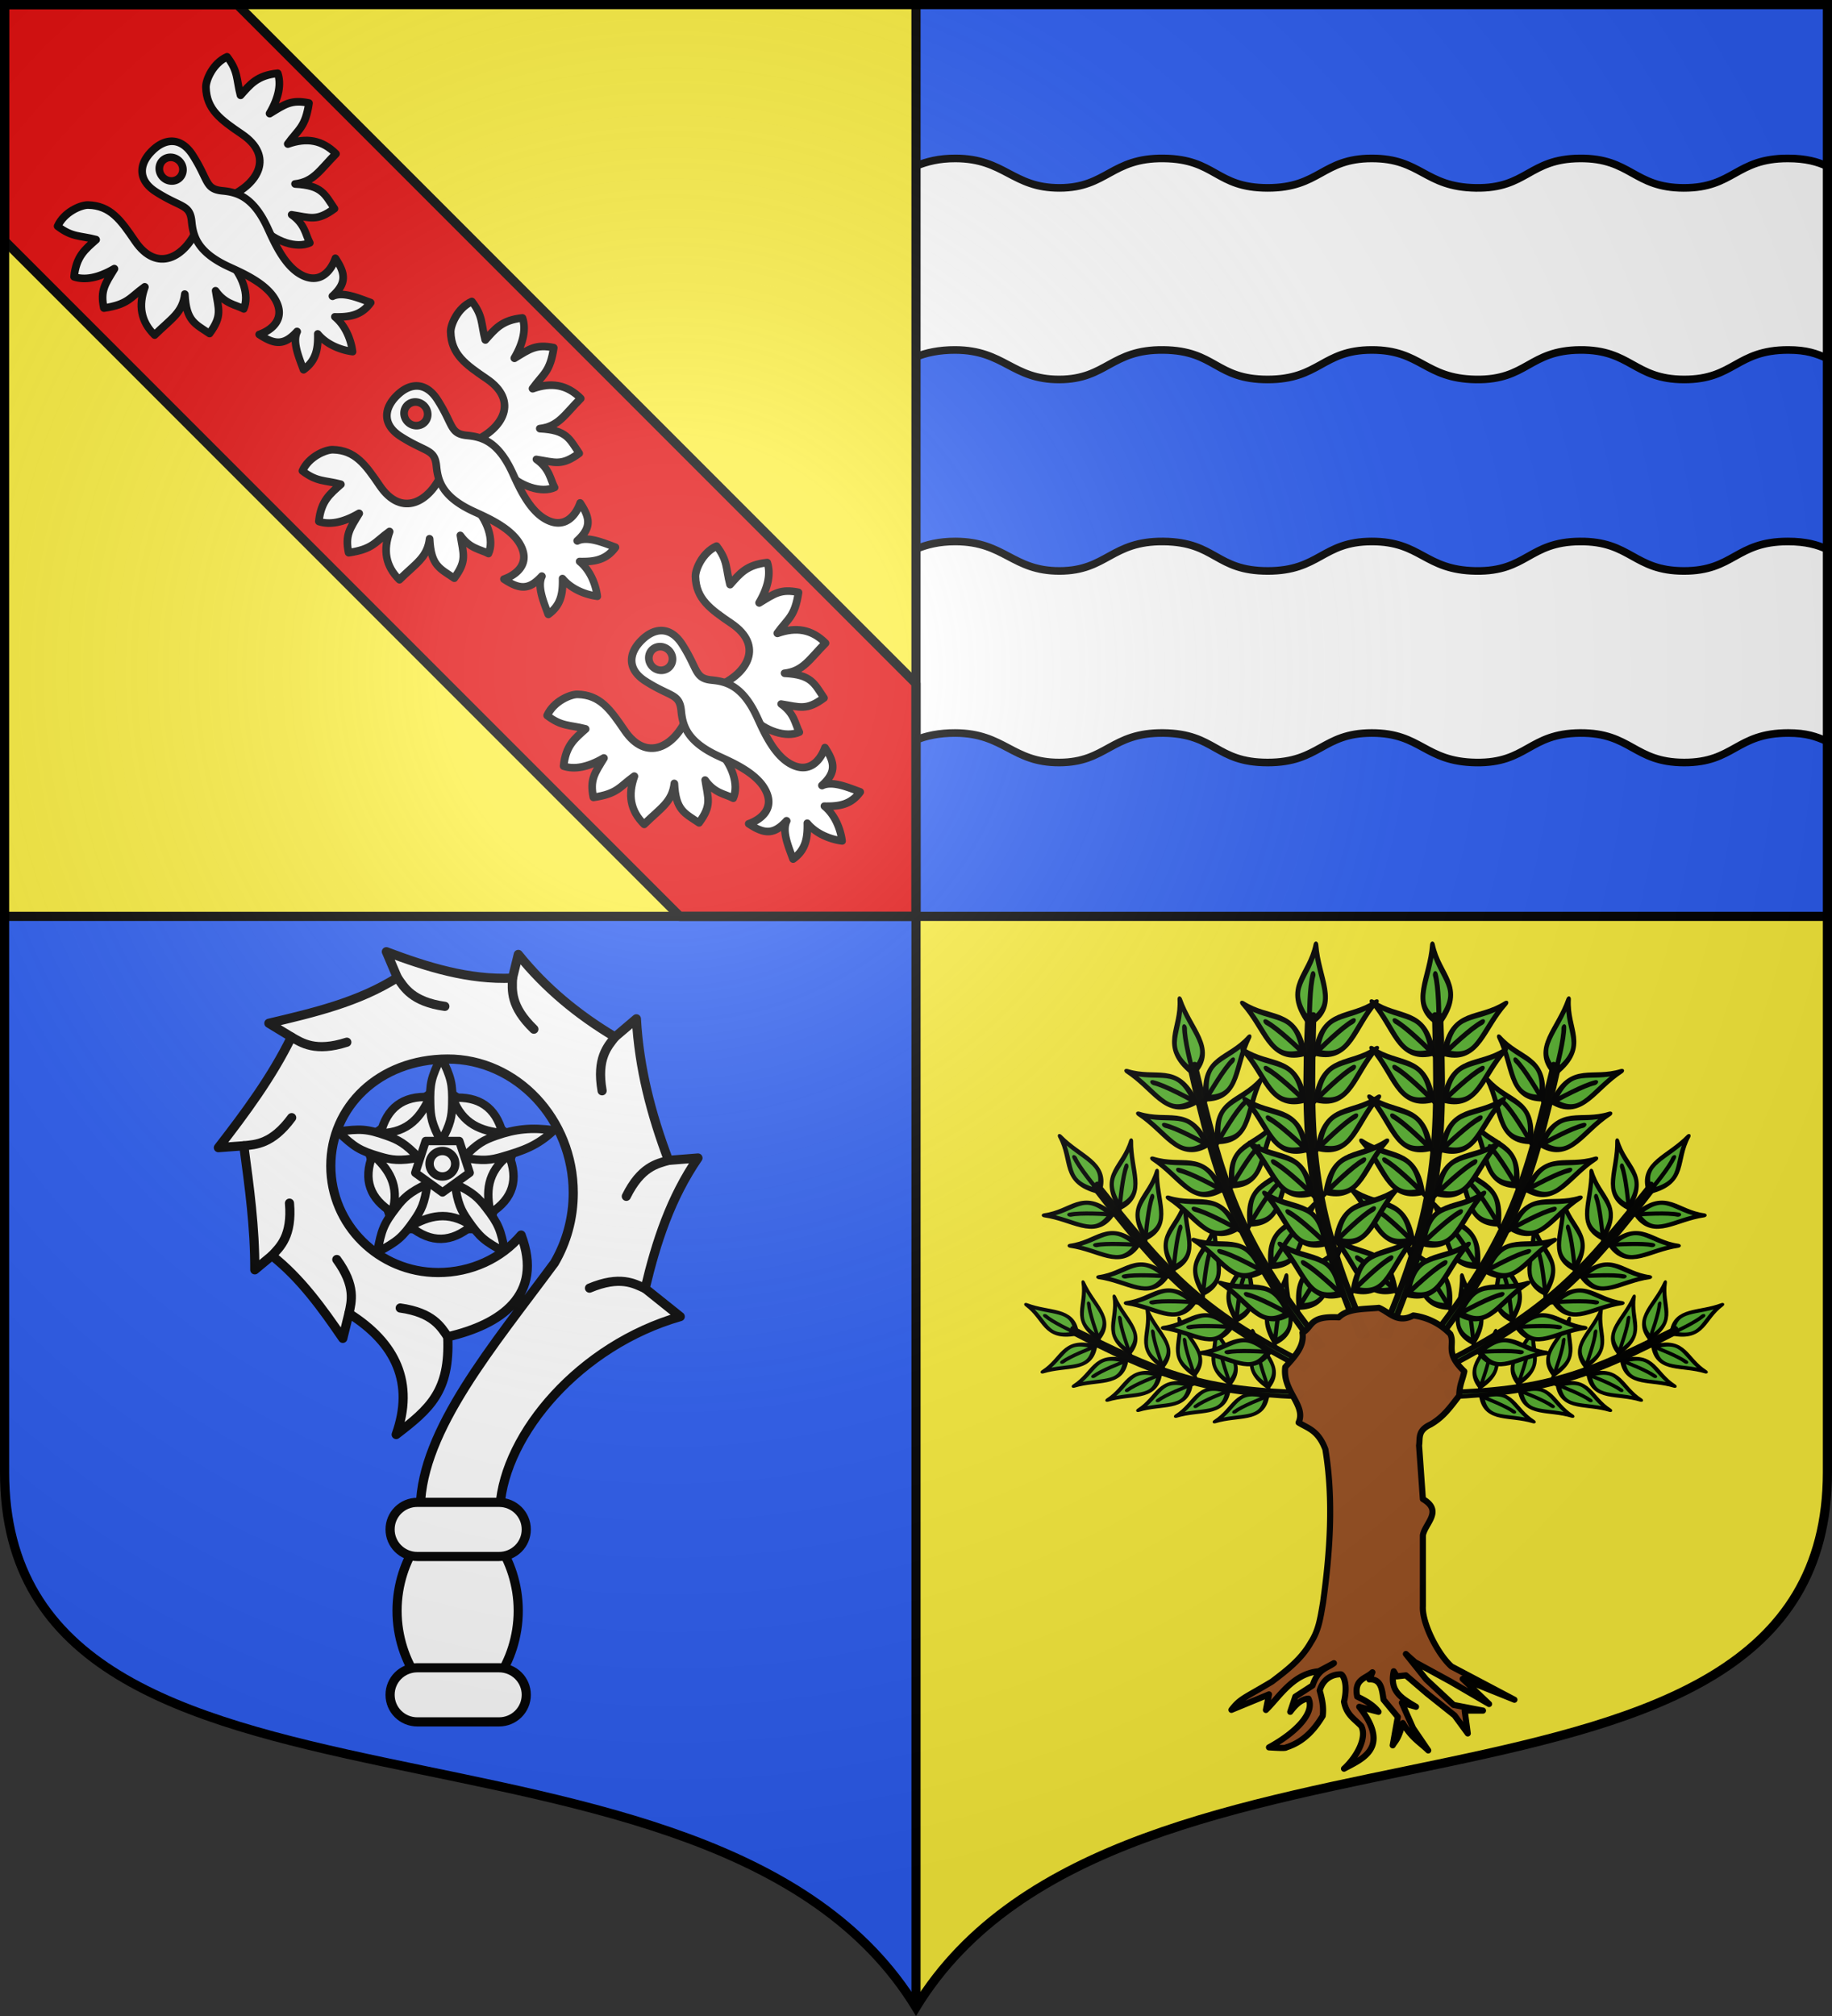 <svg height="660" width="600" xmlns="http://www.w3.org/2000/svg" xmlns:xlink="http://www.w3.org/1999/xlink"><rect width="100%" height="100%" fill="#333333" stroke="none"/><radialGradient id="f" cx="220" cy="220" gradientUnits="userSpaceOnUse" r="405"><stop offset="0" stop-color="#fff" stop-opacity=".31"/><stop offset=".19" stop-color="#fff" stop-opacity=".25"/><stop offset=".6" stop-color="#6b6b6b" stop-opacity=".125"/><stop offset="1" stop-opacity=".125"/></radialGradient><path d="M598.5 300v181.99c0 128.783-231.64 65.81-298.5 175.131V300zM1.5 1.5V300H300V1.5z" fill="#fcef3c"/><path d="M300 1.5V300h298.5V1.5zM1.5 300v181.99C1.5 610.772 233.14 547.8 300 657.12V300z" fill="#2b5df2"/><g stroke="#000" stroke-linecap="round" stroke-linejoin="round"><path d="M312.963 51.867c-5.424-.02-9.48 1.04-12.963 2.469v62.543c3.077-1.375 7.663-2.33 12.83-2.31 16.164.06 18.597 9.703 34.115 9.661 15.519-.042 16.912-9.862 34.082-9.662 17.17.2 16.997 9.653 34.116 9.662 17.118.01 17.842-9.643 34.107-9.662 16.265-.019 17.264 9.394 34.107 9.662 16.844.269 17.324-9.527 34.116-9.662 16.791-.134 17.607 9.636 34.082 9.662 16.474.027 16.998-9.662 34.115-9.662 6.03 0 9.208 1.192 12.7 2.73.045-.159.084-.303.13-.462V54.459c-3.2-1.47-6.999-2.592-12.963-2.592-17.1 0-17.632 9.671-34.09 9.645-16.457-.027-17.266-9.78-34.04-9.645-16.776.135-17.248 9.913-34.075 9.645-16.827-.268-17.834-9.664-34.082-9.645-16.248.02-16.98 9.654-34.082 9.645-17.101-.01-16.921-9.445-34.074-9.645-17.153-.2-18.539 9.603-34.041 9.645-15.503.042-17.942-9.584-34.09-9.645zm0 125.403c-5.424-.02-9.48 1.039-12.963 2.468v62.543c3.077-1.375 7.663-2.33 12.83-2.31 16.164.06 18.597 9.704 34.115 9.662 15.519-.042 16.912-9.862 34.082-9.662 17.17.2 16.997 9.653 34.116 9.662 17.118.009 17.842-9.643 34.107-9.662 16.265-.02 17.264 9.394 34.107 9.662 16.844.268 17.324-9.528 34.116-9.662 16.791-.135 17.607 9.635 34.082 9.662 16.474.026 16.998-9.662 34.115-9.662 6.03 0 9.208 1.191 12.7 2.73.045-.16.084-.304.13-.463v-62.375c-3.2-1.47-6.999-2.593-12.963-2.593-17.1 0-17.632 9.673-34.09 9.646-16.457-.026-17.266-9.78-34.04-9.646-16.776.134-17.248 9.914-34.075 9.646-16.827-.268-17.834-9.665-34.082-9.646-16.248.019-16.98 9.655-34.082 9.646-17.101-.009-16.921-9.447-34.074-9.646-17.153-.2-18.539 9.604-34.041 9.646-15.503.042-17.942-9.586-34.09-9.646z" fill="#fff" fill-rule="evenodd" stroke-width="2.5"/><path d="M1.5 1.5v77.35L222.648 300H300v-76.215L77.713 1.5z" fill="#e20909" stroke-width="3"/><g stroke-width="2.366" transform="matrix(1.057 0 0 1.057 12.172 11.61)"><g id="b" stroke="#000" stroke-linecap="round" stroke-linejoin="round" stroke-width="1.433" transform="matrix(-1.143 1.142 1.194 1.193 476.572 -281.28)"><path id="a" d="M327.514 27.647c-5.75 2.178-11.656.599-10.253-6.432.916-4.592 1.47-7.781-1.48-10.751-.928-.935-4.197-2.24-7.013-1.198.48 3.38 1.778 4.05 3.42 6.725-2.836-.147-4.92-.439-8.05 1.977.97 1.832 3.103 3.309 6.592 4.173-3.4.782-4.877.969-6.792 3.738 3.807 2.702 4.928 2.022 8.452 2.572-3.44 1.56-5.239 3.927-5.232 7.515 4.491.027 6.813.765 9.66-1.384-3.475 3.676-2.643 5.156-2.013 8.306 4.155-.592 4.475-1.914 6.641-4.746-.53 2.969.828 4.38 1.334 5.984 2.617-.908 4.521-4.668 4.425-8.112-.192-3.162.798-5.242.309-8.367z" fill="#fff" stroke="#000" stroke-linecap="round" stroke-linejoin="round" stroke-width="1.433"/><use height="100%" transform="matrix(-1 0 0 1 663.501 0)" width="100%" xlink:href="#a"/><path d="M331.75 11.74c-3.643-.01-5.852 2-4.986 5.795 1.238 5.427 2.971 6.007.815 8.514-1.795 2.088-3.383 4.751-1.08 10.713 1.048 2.71 2.808 6.983 1.822 10.305-1.12 3.781-4.513 3.504-6.912 2.409.717 3.306 1.828 4.696 5.565 4.527-2.127.698-3.345 3.784-4.337 5.782 3.065.49 4.916-.904 6.801-2.778-.358 3.719 2.313 6.789 2.313 6.789s2.67-3.07 2.312-6.79c1.885 1.875 3.736 3.268 6.802 2.78-.993-1.999-2.21-5.085-4.338-5.783 3.737.17 4.848-1.22 5.565-4.527-2.4 1.095-5.79 1.372-6.912-2.409-.985-3.322.775-7.595 1.822-10.305 2.303-5.962.715-8.625-1.08-10.713-2.157-2.507-.423-3.087.815-8.514.866-3.796-1.343-5.804-4.986-5.796zm-.149 2.625a2.218 2.215 0 0 1 2.218 2.215 2.218 2.215 0 0 1-2.218 2.215 2.218 2.215 0 0 1-2.218-2.215 2.218 2.215 0 0 1 2.218-2.215z" fill="#fff"/></g><use height="100%" transform="translate(75.84 75.776)" width="100%" xlink:href="#b"/><use height="100%" transform="translate(-75.84 -75.776)" width="100%" xlink:href="#b"/></g></g><g stroke-width=".999" transform="matrix(1.001 0 0 1.001 -625.03 -146.593)" stroke="#000" stroke-linecap="round" stroke-linejoin="round"><g id="e" stroke-width="2.375" transform="matrix(.841 0 0 .841 822.228 279.713)"><use height="660" stroke-width="3.231" transform="rotate(65 182.351 406.639) scale(.735)" width="600" xlink:href="#c"/><use height="660" stroke-width="2.77" transform="scale(.857) rotate(40 239.551 503.238)" width="600" xlink:href="#c"/><use height="660" stroke-width="2.5" transform="rotate(15 220.082 476.623) scale(.95)" width="600" xlink:href="#c"/><g id="c" fill="#5ab532" stroke="#000" stroke-linecap="round" stroke-linejoin="round" stroke-width="2.375" transform="rotate(-2 899.937 20519.202)"><g id="d" fill="#5ab532" stroke="#000" stroke-linecap="round" stroke-linejoin="round" stroke-width="3.109"><path d="M827.778 501.27c11.45-7.974 26.003-.615 22.406-21.477l-1.76-1.597c-17.51-4.908-13.494 10.82-20.646 23.074z" style="fill:#5ab532;fill-rule:evenodd;stroke:#000;stroke-width:3.109;stroke-linecap:round;stroke-linejoin:round" transform="matrix(.468 .614 .393 -.731 446.832 59.531)"/><path d="M852.176 475.647c-4.396 6.013-11.318 14.677-15.714 17.117" style="fill:#5ab532;fill-rule:evenodd;stroke:#000;stroke-width:3.109;stroke-linecap:round;stroke-linejoin:round" transform="matrix(.468 .614 .393 -.731 446.832 59.531)"/></g><use height="660" transform="rotate(-45 1045.089 240.988)" width="600" xlink:href="#d"/><use height="660" transform="rotate(-45 1066.572 250.938)" width="600" xlink:href="#d"/><use height="660" transform="rotate(-45 1088.582 262.157)" width="600" xlink:href="#d"/><use height="660" transform="rotate(-45 1107.232 275.14)" width="600" xlink:href="#d"/><use height="660" transform="rotate(-45 1127.755 289.948)" width="600" xlink:href="#d"/><use height="660" transform="rotate(-45 1146.79 308.346)" width="600" xlink:href="#d"/><use height="660" transform="scale(-1 1) rotate(-50 11.749 2454.122)" width="600" xlink:href="#d"/><use height="660" transform="scale(-1 1) rotate(-50 31.534 2462.378)" width="600" xlink:href="#d"/><use height="660" transform="scale(-1 1) rotate(-50 52.887 2470.394)" width="600" xlink:href="#d"/><use height="660" transform="scale(-1 1) rotate(-50 72.406 2476.1)" width="600" xlink:href="#d"/><use height="660" transform="scale(-1 1) rotate(-50 96.174 2478.934)" width="600" xlink:href="#d"/><use height="660" transform="scale(-1 1) rotate(-50 120.528 2481.556)" width="600" xlink:href="#d"/><path d="M1006.189 352.079c24.281-50.936 24.54-75.354 25.107-123.505l1.962.393c.318 48.383-1.866 74.336-24.323 123.504z" style="opacity:.99;fill:#5ab532;stroke:#000;stroke-width:2.375;stroke-linecap:round;stroke-linejoin:round"/></g></g><use height="660" stroke-width="2.375" transform="matrix(-1 0 0 1 2148.033 0)" width="600" xlink:href="#e"/><path d="M1075.559 574.173c-4.781.478-10.15.117-13.128 3.12-9.988-.553-8.38 3.176-11.883 5.013.709 4.528-2.61 7.841-5.627 11.252-.998 7.89 6.943 12.459 4.365 18.141 3.085 1.92 6.402 2.502 8.763 8.764 2.726 16.549 1.516 33.57-.753 50.023-.942 5.52-1.47 9.228-4.014 13.145-3.205 5.627-7.97 9.172-12.69 12.778-9.1 5.479-10.357 5.459-13.285 9.254l12.286-5.065-.999 5.1c4.392-4.264 8.812-11.87 17.264-12.655l4.978-2.646c-2.115 1.676-5.171 1.747-6.976 7.291l-5.644 3.646-1.665 4.978c1.992-2.689 3.986-4.243 5.977-4.312 2.119 4.487-3.769 10.925-12.935 15.932 2.638.152 5.536.355 5.644 0 6.402-1.968 9.879-6.94 11.936-10.288.38-2.766-.185-5.525-.982-8.29 1.07-3.86 4.193-5.393 6.959-5.311.812.244 2.332 3.306.999 8.956.806 4.267 3.252 5.496 5.643 7.975 1.977 3.808-1.494 10.138-5.643 13.934 5.782-3.137 15.533-6.756 4.977-20.244l6.31 1.648c-1.201-1.66-3.4-3.319-6.976-4.978-1.118-5.896 2.88-5.815 4.978-7.958l-.999 2.332c3.963-.202 4.121 3.387 4.645 6.625l4.662 5.644-1.665 9.29c1.001-1.7 1.762-1.75 3.313-7.292 2.765 4.842 5.542 6.257 8.308 8.956l-4.978-7.309-3.663-8.29 4.644 1.332c-5.05-2.99-8.66-5.163-7.291-11.62l.999 1.665 2.98-.333 6.975 5.976 8.957 7.134 4.312 5.89-1-7.467h5.977l-9.622-1.858-8.957-8.343-6.642-8.308 2.98 2.664 11.62 6.345 12.62 7.344-8.642-8.22 16.932 6.818-20.577-10.867c-4.456-3.936-9.714-14.204-9.377-19.736v-23.154c.684-3.961 6.735-7.922 0-11.883l-1.245-17.51c.38-2.373-.59-4.859 3.751-6.871 4.491-2.582 6.712-6.083 9.377-9.395.143-3.87.995-4.753 1.683-7.975-6.555-6.183-2.958-8.563-4.575-12.181a20.306 20.306 0 0 0-12.129-6.1c-5.24 2.738-7.757-1.056-11.252-2.506z" fill="#9d5324" opacity=".99" stroke-width="1.998"/></g><g fill="#fff" stroke="#000" stroke-linecap="round" stroke-linejoin="round" stroke-width="1.063"><g stroke-width="3.274"><path d="m153.24 280.845 29.562 21.309-11.292 34.478h-36.539l-11.291-34.478z" transform="matrix(.84 0 0 .841 15.667 119.274)"/><path d="M129.725 299.378c11.152-.398 15.817-6.683 19.205-14.127-10.59-.65-16.766 4.346-19.205 14.127zm-16.65-.713c6.496 6.126 8.51 7.412 16.33 9.717 4.573 1.347 7.589 1.863 15.229.457-5.348-5.593-8.079-6.98-12.577-8.557-7.691-2.696-10.098-2.785-18.982-1.617zm21.215 31.49c3.064-10.646-1.519-16.99-7.608-22.486-3.896 9.791-1.015 17.163 7.608 22.486zm-5.83 15.492c7.88-4.237 9.735-5.74 14.36-12.407 2.706-3.898 4.132-6.586 5.145-14.229-7.013 3.318-9.187 5.466-12.088 9.223-4.961 6.425-5.79 8.668-7.416 17.413zm36.742-10.288c-9.258-6.181-16.755-3.817-23.906.23 8.182 6.702 16.139 6.262 23.906-.23zm13.048 10.288c-1.626-8.745-2.494-10.96-7.455-17.385-2.901-3.757-5.036-5.933-12.05-9.25 1.014 7.642 2.4 10.358 5.106 14.256 4.625 6.667 6.52 8.142 14.4 12.379zm1.493-37.849c-8.786 6.826-8.837 14.631-7.168 22.629 8.953-5.65 10.99-13.294 7.168-22.629zm17.538-9.635c-8.885-1.167-14.921-.531-22.613 2.165-4.498 1.576-7.243 2.918-12.59 8.51 7.638 1.407 10.67.937 15.242-.411 7.82-2.305 13.465-4.138 19.961-10.264zm-39.47-12.61c3.829 10.4 11.295 12.86 19.477 13.756-2.648-10.194-9.347-14.478-19.476-13.756zm-4.461-15.932c-3.865 8.023-4.475 10.321-4.268 18.412.122 4.731.56 7.737 4.268 14.511 3.708-6.774 4.195-9.78 4.316-14.51.207-8.092-.451-10.39-4.316-18.413z" transform="matrix(.84 0 0 .841 15.667 119.274)"/><g transform="matrix(.84 0 0 .841 15.667 119.274)"><path d="M147.318 302.35h13.104l4.05 12.365-10.602 7.642-10.601-7.642z"/><ellipse cx="153.833" cy="311.186" rx="5.003" ry="4.964"/></g></g><path d="M963.113-17.952c0 18.334-11.926 33.195-21.113 33.195S920.887.382 920.887-17.952c0-18.333 11.926-33.195 21.113-33.195s21.113 14.862 21.113 33.195z" fill-rule="evenodd" stroke-width="3.19" transform="matrix(.94 0 0 .941 -735.597 544.219)"/><g stroke-width="3.571"><path d="M184.543 338.997c-7.683 9.078-19.482 14.588-32.355 14.588-23.114 0-41.85-18.59-41.85-41.522s18.736-41.522 45.529-41.59c26.792-.07 49.002 23.312 49.002 52.108 0 9.996-2.69 19.315-7.328 27.254-23.756 32.145-51.684 64.892-52.28 94.98h31.018c1.926-28.644 31.314-62.923 70.302-74.082l-13.69-10.929c4.358-18.268 9.94-35.264 20.603-50.805l-11.476.915c-6.782-17.939-11.481-35.98-12.537-55.104l-8.342 7.088c-14.524-8.66-27.143-19.046-37.702-32.148l-2.258 9.238c-17.13.755-33.386-4.336-49.179-10.29l4.287 10.06c-15.223 9.639-32.77 13.702-50.1 17.79l8.803 5.35c-7.595 15.545-17.912 29.44-28.484 43.077l9.91-.732c2.168 16.062 4.347 31.941 4.286 48.29L87.385 347c11.23 8.846 19.646 20.541 27.63 32.21l2.397-9.695c18.36 11.488 25.56 27.192 18.42 47.13 13.133-10.031 21.079-16.896 20.089-38.046 20.65-4.775 37.517-16.148 28.622-39.602z" transform="matrix(.84 0 0 .841 15.658 119.24)"/><path d="M155.921 378.599c-2.643-3.859-5.725-9.399-18.513-11.21m95.484-7.585c-4.269-1.957-9.786-5.13-21.688-.148m-93.792 9.86c.961-4.568 2.837-10.615-4.733-21M87.385 347c3.195-3.423 7.942-7.649 6.844-20.419m-17.814-22.338c4.675-.504 11.052-.602 18.667-10.955m-.092-31.39c4.08 2.318 9.298 5.958 21.592 2.023m19.705-25.162c2.643 3.859 5.724 9.399 18.512 11.21m66.34 11.929c-2.882 3.686-7.24 8.306-5.025 20.933m25.904 27.083c-4.516 1.301-10.779 2.497-16.467 14.004m-44.372-84.93c-.148 4.663-.937 10.942 8.336 19.865" fill="none" transform="matrix(.84 0 0 .841 15.658 119.24)"/><path d="M144.071 507.434h31.858c5.883 0 10.62 4.699 10.62 10.536s-4.737 10.536-10.62 10.536H144.07c-5.883 0-10.619-4.7-10.619-10.536 0-5.837 4.736-10.536 10.62-10.536zm0-64.387h31.858c5.883 0 10.62 4.7 10.62 10.536 0 5.837-4.737 10.536-10.62 10.536H144.07c-5.883 0-10.619-4.699-10.619-10.536s4.736-10.536 10.62-10.536z" transform="matrix(.84 0 0 .841 15.658 119.24)"/></g></g><path d="M300 657.12V1.5M1.5 300h597" fill="none" stroke="#000" stroke-width="3"/><path d="M1.5 1.5V483c0 129.055 231.64 65.948 298.5 175.5 66.86-109.552 298.5-46.445 298.5-175.5V1.5z" fill="url(#f)"/><path d="M1.5 1.5v480.492c0 128.785 231.64 65.81 298.5 175.133 66.86-109.323 298.5-46.348 298.5-175.133V1.5z" fill="none" stroke="#000" stroke-width="3"/></svg>